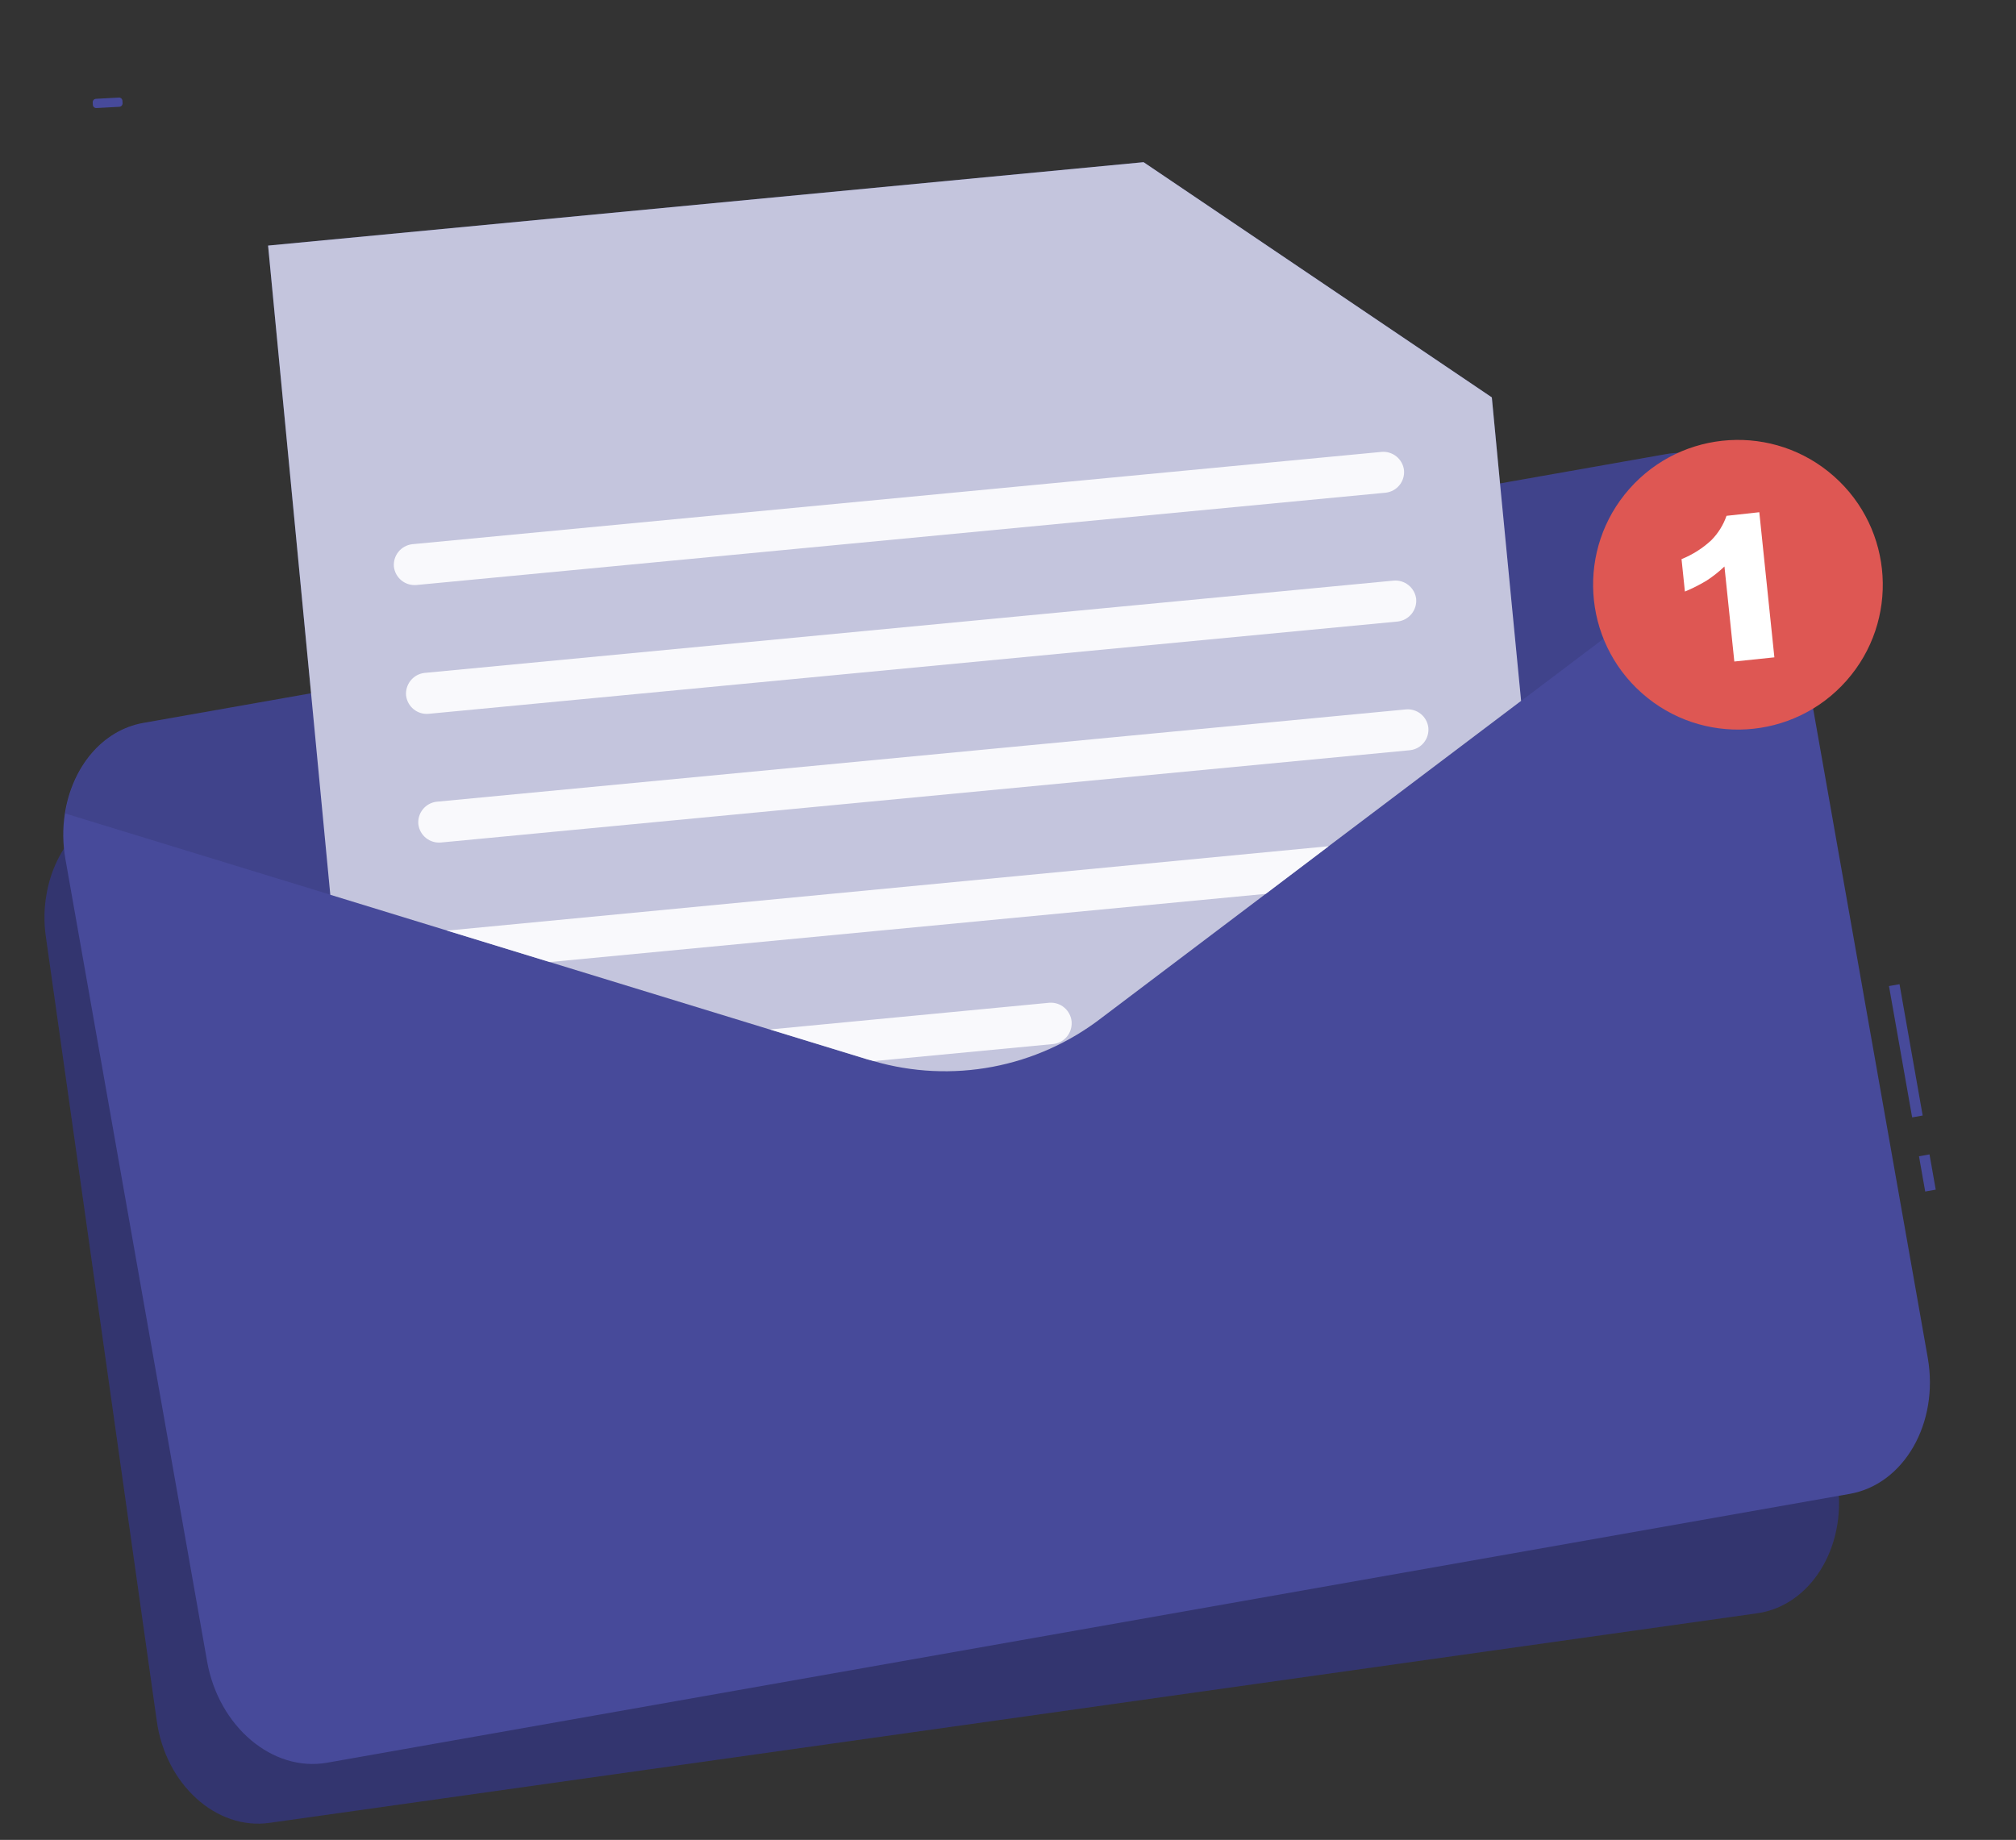 <svg width="149" height="136" viewBox="0 0 149 136" fill="none" xmlns="http://www.w3.org/2000/svg">
<rect x="0" y="0" width="149" height="136" fill="#333333" stroke="none"/>
<path d="M127.626 51.729L135.821 109.665C136.481 114.381 133.814 118.696 129.862 119.249L19.918 134.739C15.988 135.299 12.223 131.889 11.585 127.178L3.391 69.235C3.231 68.148 3.256 67.041 3.465 65.962C4.077 62.667 6.339 60.045 9.328 59.659L119.272 44.162C122.252 43.741 125.111 45.609 126.649 48.592C127.146 49.577 127.476 50.637 127.626 51.729Z" fill="#393B7B"/>
<path opacity="0.1" d="M127.626 51.729L135.821 109.665C136.481 114.381 133.814 118.696 129.862 119.249L19.918 134.739C15.988 135.299 12.223 131.889 11.585 127.178L3.391 69.235C3.231 68.148 3.256 67.041 3.465 65.962C4.077 62.667 6.339 60.045 9.328 59.659L119.272 44.162C122.252 43.741 125.112 45.609 126.649 48.592C127.146 49.577 127.476 50.637 127.626 51.729Z" fill="black"/>
<path d="M142.608 85.329L141.83 85.467L142.289 88.073L143.068 87.935L142.608 85.329Z" fill="#474A9A"/>
<path d="M140.391 72.75L139.612 72.887L141.325 82.595L142.103 82.457L140.391 72.75Z" fill="#474A9A"/>
<path d="M132.006 41.05L142.478 100.359C143.324 105.181 140.734 109.714 136.711 110.423L24.176 130.294C20.153 131.003 16.161 127.635 15.307 122.806L4.835 63.504C4.637 62.389 4.623 61.248 4.796 60.129C5.33 56.723 7.542 53.974 10.602 53.433L123.138 33.568C126.198 33.027 129.234 34.842 130.889 37.863C131.434 38.856 131.812 39.933 132.006 41.05Z" fill="#474A9A"/>
<path opacity="0.1" d="M130.89 37.863L81.391 75.257C78.97 77.113 76.138 78.359 73.134 78.89C70.13 79.42 67.042 79.22 64.132 78.306L4.818 60.128C5.353 56.722 7.565 53.973 10.624 53.432L123.16 33.568C126.198 33.028 129.235 34.843 130.89 37.863Z" fill="black"/>
<path d="M112.423 51.807L98.204 62.547L93.549 66.07L81.391 75.257C79.033 77.071 76.28 78.304 73.357 78.856C70.433 79.408 67.421 79.263 64.563 78.434L64.103 78.308L56.883 76.094L40.626 71.111L33.025 68.781L24.413 66.139L22.991 51.247L19.814 18.153L84.521 11.988L110.259 29.373L110.864 35.727L112.423 51.807Z" fill="#474A9A"/>
<path opacity="0.7" d="M112.423 51.807L98.204 62.547L93.549 66.07L81.391 75.257C79.033 77.071 76.28 78.304 73.357 78.856C70.433 79.408 67.421 79.263 64.563 78.434L64.103 78.308L56.883 76.094L40.626 71.111L33.025 68.781L24.413 66.139L22.991 51.247L19.814 18.153L84.521 11.988L110.259 29.373L110.864 35.727L112.423 51.807Z" fill="#FAFAFA"/>
<g opacity="0.9">
<path d="M102.419 36.418L30.785 43.241C30.385 43.279 29.987 43.158 29.674 42.907C29.362 42.654 29.16 42.29 29.113 41.892C29.077 41.493 29.198 41.097 29.45 40.786C29.702 40.475 30.065 40.275 30.462 40.227L102.096 33.404C102.496 33.367 102.894 33.486 103.207 33.739C103.519 33.991 103.721 34.355 103.768 34.753C103.806 35.152 103.685 35.55 103.433 35.861C103.181 36.172 102.817 36.372 102.419 36.418Z" fill="white"/>
<path d="M103.319 45.939L31.685 52.762C31.285 52.8 30.887 52.68 30.575 52.428C30.262 52.176 30.061 51.811 30.013 51.413C29.977 51.014 30.098 50.616 30.35 50.304C30.601 49.992 30.964 49.79 31.362 49.741L102.996 42.918C103.395 42.882 103.793 43.003 104.105 43.255C104.417 43.506 104.619 43.869 104.668 44.267C104.702 44.666 104.581 45.062 104.329 45.374C104.078 45.686 103.716 45.888 103.319 45.939Z" fill="white"/>
<path d="M104.226 55.452L32.592 62.275C32.192 62.312 31.794 62.192 31.481 61.94C31.169 61.688 30.967 61.324 30.92 60.925C30.882 60.527 31.002 60.129 31.255 59.818C31.507 59.507 31.871 59.307 32.269 59.261L103.903 52.438C104.302 52.4 104.7 52.521 105.011 52.773C105.322 53.025 105.522 53.389 105.568 53.787C105.605 54.185 105.486 54.582 105.235 54.892C104.985 55.203 104.622 55.404 104.226 55.452Z" fill="white"/>
<path d="M98.204 62.549L93.549 66.071L40.626 71.112L33.025 68.782C33.087 68.772 33.149 68.768 33.212 68.772L98.204 62.549Z" fill="white"/>
<path d="M79.2 75.499L79.203 75.557C79.225 75.948 79.098 76.332 78.847 76.632C78.596 76.932 78.24 77.125 77.851 77.171L64.592 78.433L64.131 78.307L56.911 76.094L77.563 74.12C77.961 74.092 78.355 74.22 78.661 74.478C78.966 74.736 79.16 75.102 79.2 75.499Z" fill="white"/>
</g>
<path d="M8.784 7.212L7.09 7.304C6.951 7.311 6.845 7.43 6.853 7.569L6.862 7.748C6.87 7.887 6.988 7.993 7.127 7.986L8.822 7.894C8.96 7.886 9.067 7.767 9.059 7.629L9.049 7.449C9.042 7.31 8.923 7.204 8.784 7.212Z" fill="#474A9A"/>
<path d="M136.467 50.318C140.385 45.89 139.972 39.124 135.544 35.206C131.117 31.287 124.351 31.7 120.432 36.128C116.514 40.556 116.927 47.322 121.355 51.24C125.782 55.158 132.548 54.746 136.467 50.318Z" fill="#DE5753"/>
<path d="M130.028 37.862L131.142 48.589L128.182 48.897L127.452 41.874C127.05 42.256 126.614 42.602 126.15 42.906C125.632 43.221 125.09 43.495 124.529 43.725L124.28 41.329C125.094 41.002 125.841 40.527 126.484 39.929C126.987 39.419 127.37 38.804 127.605 38.128L130.028 37.862Z" fill="white"/>
</svg>
